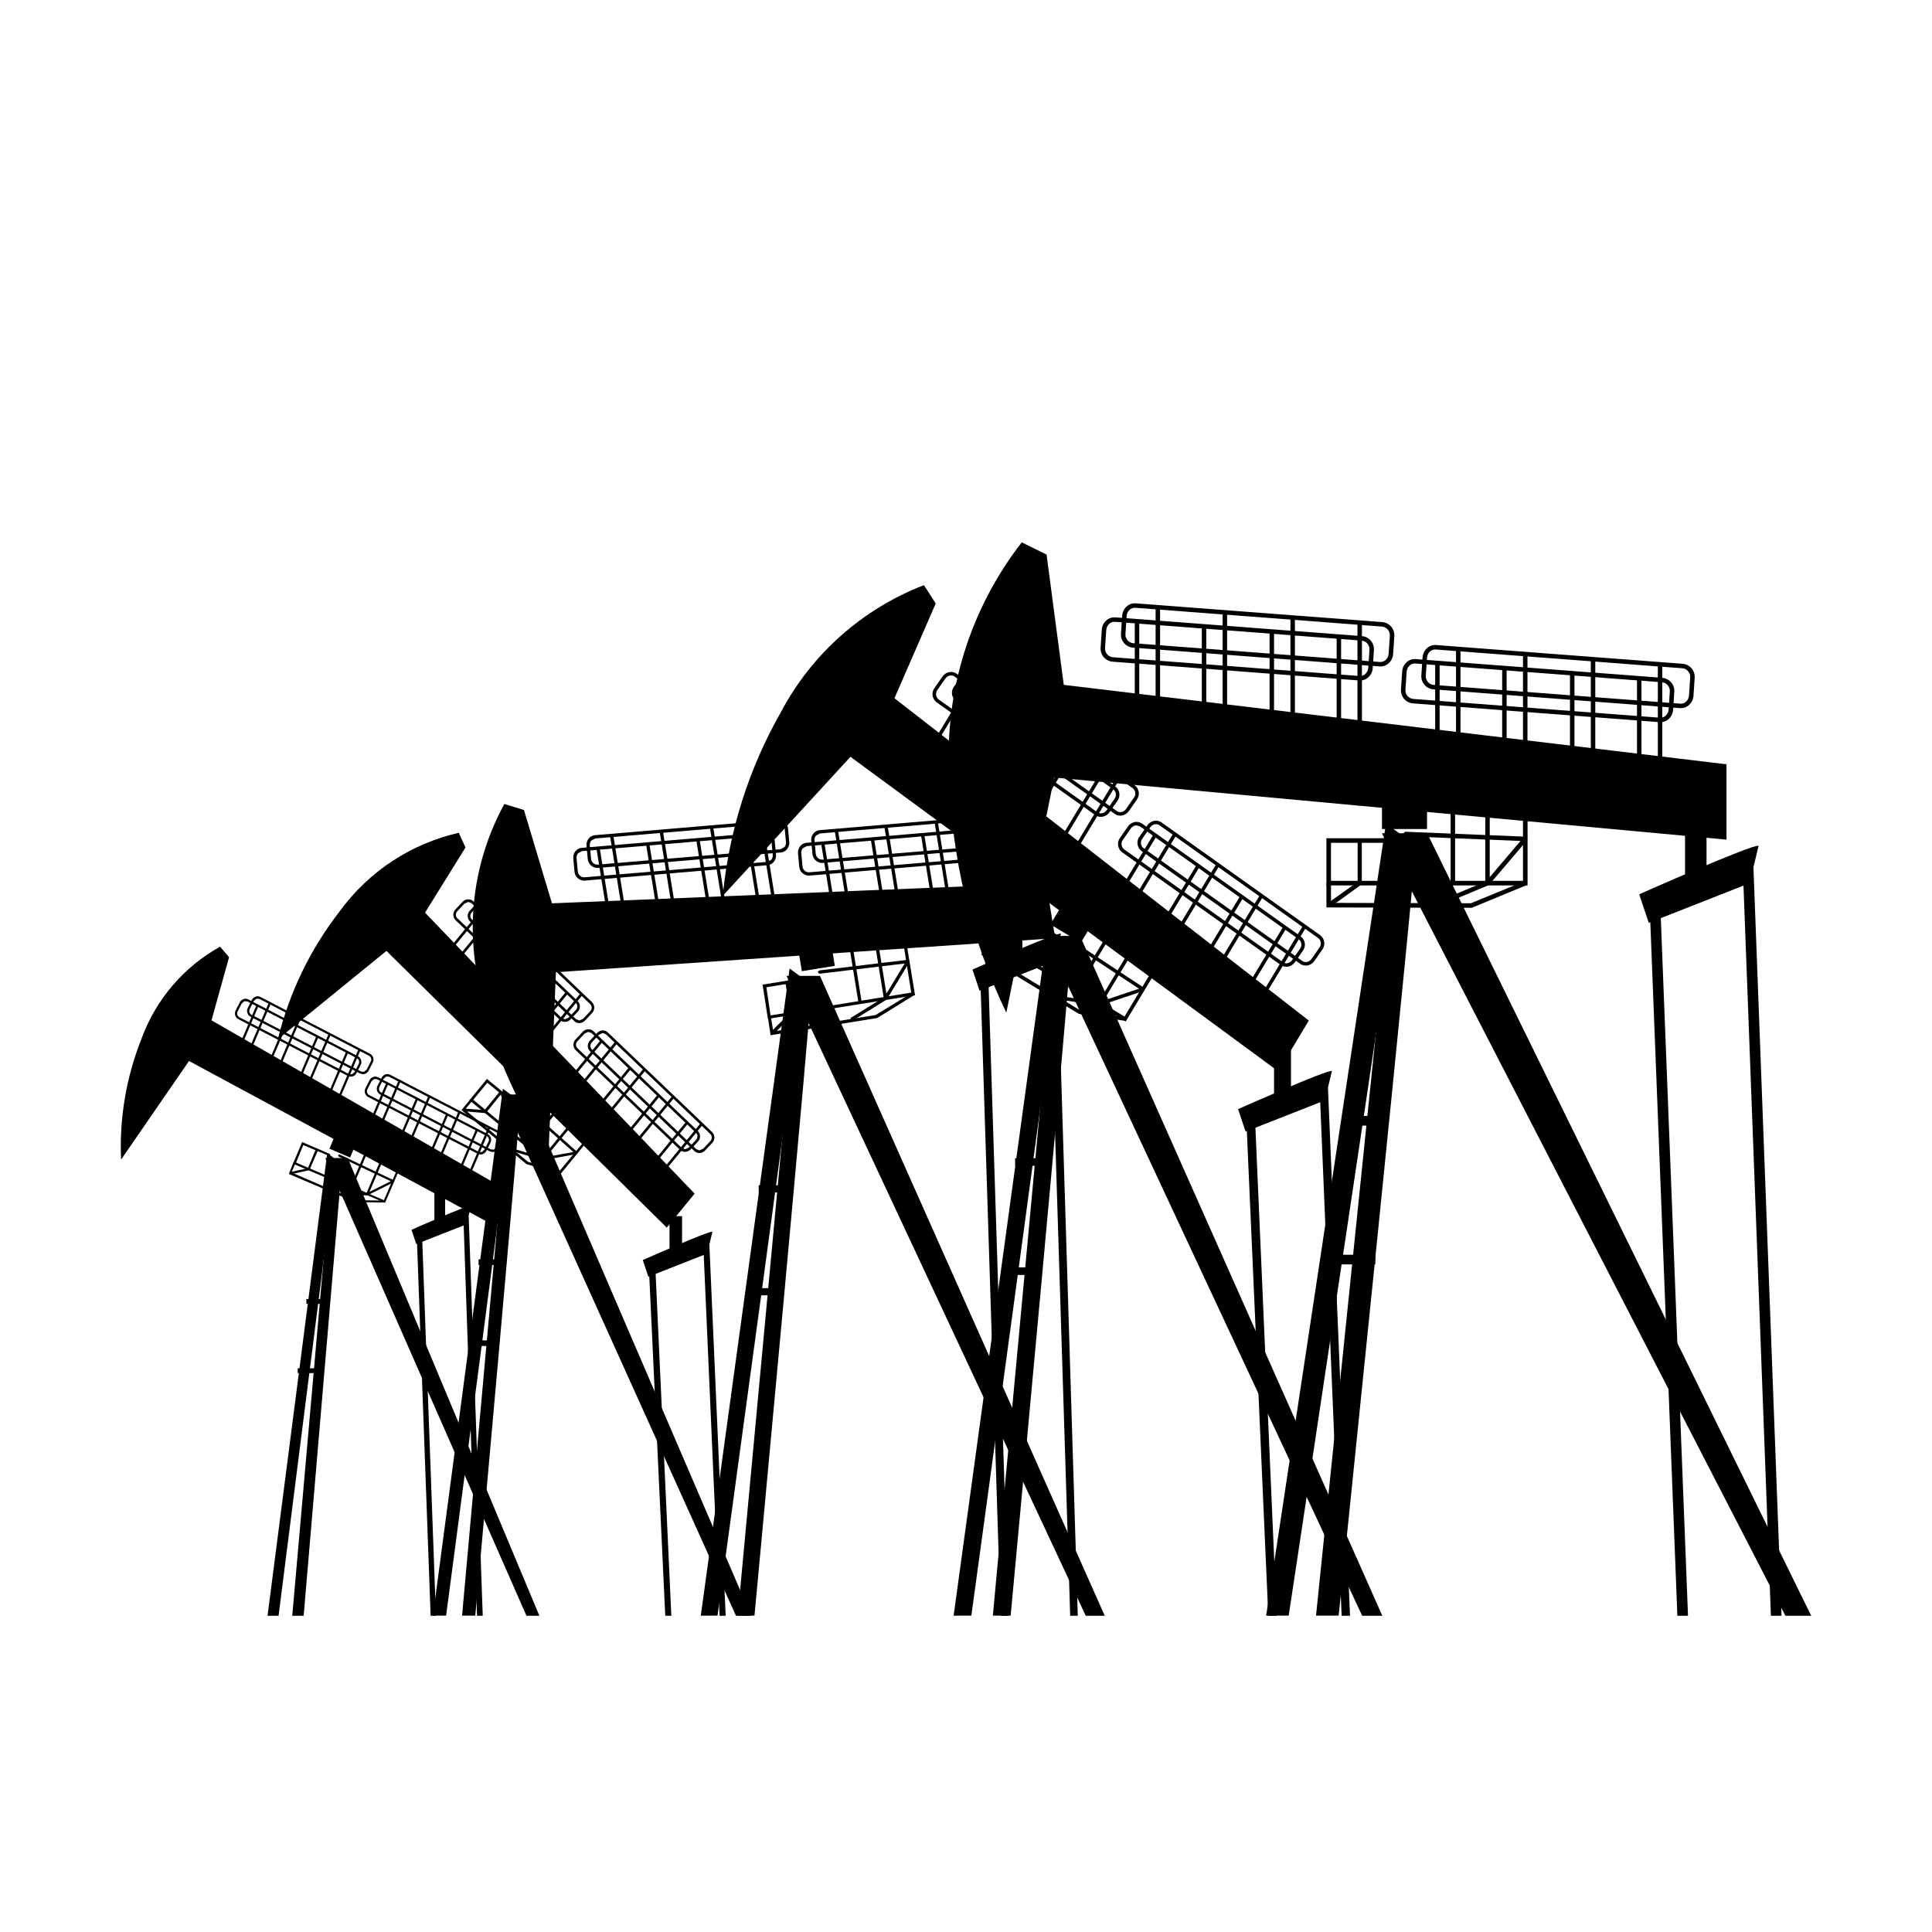 <?xml version="1.0" encoding="UTF-8"?>
<!-- Uploaded to: ICON Repo, www.iconrepo.com, Generator: ICON Repo Mixer Tools -->
<svg fill="#000000" width="800px" height="800px" version="1.1" viewBox="144 144 512 512" xmlns="http://www.w3.org/2000/svg">
 <g>
  <path d="m425.91 325.5-4.559-34.531-6.578-3.238v0.004c-13.625 17.508-20.457 39.355-19.234 61.508 0.531 21.879 5.691 43.395 15.145 63.133l12.695-62.32 178.16 16.457v-19.969z"/>
  <path d="m589.45 331.67-0.242-0.008-65.434-4.984c-1.887-0.199-3.266-1.875-3.098-3.766l0.316-4.703c0.062-0.953 0.5-1.844 1.215-2.477 0.648-0.57 1.5-0.855 2.363-0.793l65.434 4.984h0.004c1.887 0.199 3.266 1.875 3.094 3.766l-0.312 4.703c-0.062 0.953-0.5 1.844-1.219 2.473-0.586 0.516-1.34 0.805-2.121 0.805zm-65.586-6.172 65.434 4.984h0.004c0.547 0.039 1.086-0.145 1.496-0.512 0.477-0.426 0.766-1.02 0.805-1.66l0.312-4.703v0.004c0.129-1.246-0.762-2.359-2.004-2.508l-65.434-4.984c-0.547-0.035-1.086 0.145-1.5 0.508-0.477 0.426-0.766 1.023-0.805 1.66l-0.316 4.703c-0.125 1.242 0.766 2.359 2.008 2.508z"/>
  <path d="m584.05 335.39-0.242-0.008-65.434-4.984h-0.004c-1.887-0.199-3.266-1.875-3.094-3.766l0.316-4.703h-0.004c0.062-0.953 0.5-1.844 1.219-2.473 0.648-0.574 1.5-0.859 2.363-0.797l65.434 4.984c1.887 0.199 3.266 1.875 3.098 3.766l-0.312 4.703h-0.004c-0.059 0.953-0.496 1.844-1.215 2.477-0.586 0.516-1.34 0.801-2.121 0.801zm-65.121-15.555c-0.496 0-0.977 0.184-1.348 0.512-0.477 0.426-0.766 1.023-0.805 1.66l-0.316 4.703c-0.129 1.242 0.766 2.359 2.004 2.508l65.434 4.984v-0.004c0.547 0.039 1.086-0.145 1.5-0.508 0.477-0.426 0.766-1.023 0.805-1.66l0.312-4.703c0.129-1.242-0.762-2.356-2.004-2.508l-65.434-4.984z"/>
  <path d="m583.34 320.05h1.184v26.461h-1.184z"/>
  <path d="m577.82 323.77h1.184v22.75h-1.184z"/>
  <path d="m565.58 318.83h1.184v27.684h-1.184z"/>
  <path d="m560.06 322.5h1.184v24.016h-1.184z"/>
  <path d="m547.61 317.61h1.184v28.906h-1.184z"/>
  <path d="m542.09 321.27h1.184v25.238h-1.184z"/>
  <path d="m529.86 316.38h1.184v30.129h-1.184z"/>
  <path d="m524.33 320.05h1.184v26.461h-1.184z"/>
  <path d="m509.85 320.62-0.242-0.008-65.434-4.984c-1.887-0.199-3.266-1.875-3.098-3.766l0.312-4.703h0.004c0.059-0.953 0.496-1.844 1.215-2.473 0.648-0.574 1.5-0.859 2.363-0.797l65.434 4.984c1.887 0.199 3.266 1.875 3.098 3.766l-0.312 4.703h-0.004c-0.059 0.953-0.496 1.844-1.215 2.473-0.586 0.52-1.34 0.805-2.121 0.805zm-65.586-6.168 65.434 4.984v-0.004c0.547 0.039 1.086-0.145 1.496-0.508 0.48-0.426 0.77-1.023 0.809-1.66l0.312-4.703c0.129-1.242-0.762-2.356-2.004-2.508l-65.434-4.984v0.004c-0.547-0.039-1.086 0.145-1.5 0.508-0.477 0.426-0.766 1.023-0.805 1.66l-0.312 4.703c-0.129 1.242 0.762 2.356 2.004 2.508z"/>
  <path d="m504.45 324.34-0.242-0.008-65.434-4.984h-0.004c-1.887-0.199-3.266-1.875-3.094-3.766l0.312-4.703c0.062-0.953 0.5-1.844 1.215-2.477 0.648-0.574 1.504-0.859 2.363-0.797l65.438 4.984c1.891 0.199 3.266 1.879 3.094 3.773l-0.316 4.703 0.004-0.004c-0.062 0.953-0.5 1.844-1.219 2.477-0.586 0.516-1.336 0.801-2.117 0.801zm-65.59-6.172 65.434 4.984h0.004c0.547 0.039 1.086-0.145 1.496-0.512 0.48-0.426 0.77-1.02 0.809-1.66l0.316-4.703v0.004c0.125-1.242-0.766-2.359-2.008-2.508l-65.438-4.984h0.004c-0.547-0.039-1.086 0.141-1.496 0.504-0.48 0.426-0.77 1.023-0.809 1.66l-0.316 4.703c-0.129 1.242 0.766 2.359 2.004 2.508z"/>
  <path d="m503.74 309h1.184v26.461h-1.184z"/>
  <path d="m498.22 312.72h1.184v22.75h-1.184z"/>
  <path d="m485.98 307.78h1.184v27.684h-1.184z"/>
  <path d="m480.45 311.45h1.184v24.016h-1.184z"/>
  <path d="m468.01 306.56h1.184v28.906h-1.184z"/>
  <path d="m462.49 310.23h1.184v25.238h-1.184z"/>
  <path d="m450.25 305.34h1.184v30.129h-1.184z"/>
  <path d="m444.73 309h1.184v26.461h-1.184z"/>
  <path d="m528.43 358.27h1.184v19.805h-1.184z"/>
  <path d="m538.2 378.66-0.203-0.035-0.387-0.555v-11.586l-21.273-0.875-0.566-0.625 0.617-0.566 21.227 0.871-0.004-7.023 0.594-0.594 0.594 0.594v7.07l9.434 0.387 0.52 0.355-0.09 0.621-10.004 11.75zm0.594-12.137v9.934l8.172-9.602z"/>
  <path d="m548.82 378.64h-53.305v-12.496h16.324v1.211h-15.113v10.078h50.883v-17.23h1.211z"/>
  <path d="m496.53 384.38-0.703-1.008 7.961-5.641v-10.984h1.105v11.59z"/>
  <path d="m534.01 384.58h-0.102l-38.391-0.102v-6.449h1.211v5.242l37.078 0.098 14.211-5.844 0.402 1.109z"/>
  <path d="m524.7 383.04 13.277-5.527 0.457 1.094-13.277 5.527z"/>
  <path d="m522.18 363.7h-11.941v-7.836h11.941z"/>
  <path d="m522.22 364.83 101.77 207.37h-6.852l-106.91-207.37z"/>
  <path d="m519.16 367.92c0.605 0.715-20.402 204.23-20.402 204.23l-6 0.004 21.309-207.29z"/>
  <path d="m516.11 365.78c0.535 0.773-30.59 206.38-30.59 206.38h-5.977l31.758-209.93z"/>
  <path d="m510.77 442.3h-10.523v-2.559h10.523z"/>
  <path d="m508.47 479.08h-12.82v-2.559h12.82z"/>
  <path d="m596.25 378.07h-5.699v-17.004h5.699z"/>
  <path d="m610.05 368.16c-1.199-0.699-31.641 12.84-31.641 12.84l2.535 7.57 26.703-10.508z"/>
  <path d="m613.31 572.2h2.82l-7.457-198.5h-2.82z"/>
  <path d="m588.52 572.2h2.82l-7.453-191.14h-2.824z"/>
  <path d="m381.04 329.04 10.938-25.117-3.125-4.852v0.004c-16.281 6.269-29.746 18.223-37.906 33.645-8.52 14.957-13.766 31.547-15.402 48.684l33.832-36.844 113.38 83.355 8.098-13.453z"/>
  <path d="m490.04 399.89c-0.523 0.004-1.031-0.16-1.457-0.461l-42.07-29.898h-0.004c-1.188-0.902-1.434-2.586-0.559-3.793l2.117-3.039c0.43-0.617 1.082-1.039 1.824-1.176 0.668-0.121 1.359 0.031 1.914 0.426l42.07 29.898c1.191 0.898 1.441 2.59 0.559 3.793l-2.117 3.039v0.004c-0.426 0.617-1.082 1.039-1.82 1.172zm-42.988-31.121 42.07 29.898v0.004c0.355 0.246 0.793 0.344 1.215 0.262 0.496-0.09 0.934-0.375 1.219-0.789l2.117-3.039c0.59-0.785 0.441-1.898-0.332-2.504l-42.07-29.898h-0.004c-0.352-0.25-0.789-0.344-1.215-0.266-0.496 0.094-0.934 0.375-1.219 0.789l-2.117 3.039v0.004c-0.59 0.785-0.441 1.898 0.336 2.5z"/>
  <path d="m484.89 400.21c-0.52 0-1.031-0.16-1.457-0.465l-42.07-29.898c-1.191-0.898-1.441-2.59-0.559-3.793l2.117-3.039h-0.004c0.43-0.617 1.086-1.043 1.824-1.176 0.668-0.121 1.359 0.031 1.914 0.422l42.07 29.898h0.004c1.188 0.902 1.438 2.59 0.555 3.797l-2.117 3.039h0.004c-0.43 0.617-1.086 1.043-1.824 1.176zm-39.691-37.484-0.297 0.027h0.004c-0.496 0.09-0.934 0.375-1.219 0.789l-2.117 3.039c-0.59 0.785-0.441 1.898 0.336 2.504l42.066 29.906c0.355 0.246 0.793 0.34 1.215 0.266 0.496-0.094 0.934-0.379 1.219-0.793l2.117-3.039c0.59-0.785 0.441-1.898-0.332-2.504l-42.07-29.902z"/>
  <path d="m478.6 407.05 10.746-17.824 0.797 0.48-10.746 17.824z"/>
  <path d="m474.88 404.82 9.238-15.324 0.797 0.48-9.238 15.324z"/>
  <path d="m466.63 399.85 11.242-18.648 0.797 0.48-11.242 18.648z"/>
  <path d="m462.91 397.61 9.75-16.176 0.797 0.48-9.75 16.176z"/>
  <path d="m454.52 392.56 11.738-19.473 0.797 0.48-11.738 19.473z"/>
  <path d="m450.8 390.32 10.25-17 0.797 0.48-10.25 17z"/>
  <path d="m442.56 385.36 12.234-20.293 0.797 0.48-12.234 20.293z"/>
  <path d="m438.84 383.12 10.746-17.824 0.797 0.48-10.746 17.824z"/>
  <path d="m440.88 360.16c-0.523 0-1.031-0.164-1.457-0.465l-42.07-29.898v-0.004c-1.191-0.898-1.441-2.59-0.559-3.793l2.117-3.039v-0.004c0.426-0.617 1.082-1.039 1.82-1.172 0.672-0.121 1.359 0.031 1.918 0.422l42.07 29.898c1.191 0.902 1.438 2.59 0.559 3.797l-2.117 3.039c-0.426 0.617-1.082 1.039-1.82 1.176zm-42.988-31.121 42.07 29.898c0.352 0.25 0.793 0.344 1.215 0.266 0.496-0.09 0.934-0.375 1.219-0.789l2.117-3.039c0.59-0.785 0.441-1.898-0.336-2.504l-42.066-29.898c-0.352-0.25-0.789-0.344-1.215-0.266-0.492 0.09-0.934 0.375-1.219 0.789l-2.117 3.039c-0.586 0.785-0.438 1.898 0.336 2.504z"/>
  <path d="m435.74 360.48c-0.523 0-1.035-0.16-1.461-0.465l-42.07-29.898c-1.191-0.902-1.438-2.59-0.559-3.793l2.117-3.039v-0.004c0.43-0.617 1.086-1.039 1.824-1.172 0.668-0.125 1.359 0.027 1.914 0.422l42.07 29.898c1.191 0.898 1.441 2.59 0.559 3.793l-2.117 3.039v0.004c-0.426 0.617-1.082 1.039-1.824 1.172zm-42.996-31.121 42.07 29.898h0.004c0.352 0.246 0.789 0.344 1.215 0.266 0.496-0.094 0.934-0.375 1.219-0.789l2.117-3.039v-0.004c0.59-0.785 0.441-1.898-0.336-2.5l-42.07-29.898v-0.004c-0.352-0.246-0.793-0.344-1.215-0.262-0.496 0.09-0.934 0.375-1.219 0.789l-2.117 3.039c-0.59 0.785-0.441 1.898 0.332 2.504z"/>
  <path d="m429.45 367.32 10.746-17.824 0.797 0.48-10.746 17.824z"/>
  <path d="m425.73 365.09 9.238-15.324 0.797 0.48-9.238 15.324z"/>
  <path d="m417.47 360.12 11.242-18.648 0.797 0.48-11.242 18.648z"/>
  <path d="m413.75 357.88 9.75-16.176 0.797 0.48-9.75 16.176z"/>
  <path d="m405.37 352.83 11.738-19.473 0.797 0.48-11.738 19.473z"/>
  <path d="m401.65 350.59 10.25-17 0.797 0.48-10.25 17z"/>
  <path d="m393.4 345.62 12.234-20.293 0.797 0.48-12.234 20.293z"/>
  <path d="m389.68 343.39 10.746-17.824 0.797 0.48-10.746 17.824z"/>
  <path d="m428.8 406.04 8.043-13.34 0.797 0.48-8.043 13.34z"/>
  <path d="m435.39 410.48-0.363-0.176-0.035-0.527 4.707-7.812-13.984-9.219-0.133-0.645 0.645-0.133 13.949 9.195 2.848-4.734 0.641-0.156 0.156 0.641-2.867 4.766 6.203 4.086 0.203 0.449-0.312 0.383-11.508 3.859zm5.082-8.004-4.031 6.695 9.398-3.152z"/>
  <path d="m442.32 414.71-35.871-21.562 5.035-8.465 10.984 6.648-0.504 0.809-10.176-6.148-4.133 6.852 34.359 20.555 6.953-11.586 0.805 0.504z"/>
  <path d="m404.73 397.28-0.102-0.906 7.66-0.504 4.434-7.457 0.805 0.504-4.734 7.758z"/>
  <path d="m442.02 414.51-12.09-1.812-25.898-15.719 2.621-4.234 0.805 0.406-2.113 3.523 24.988 15.117 11.891 1.812z"/>
  <path d="m424.14 408.81 0.137-0.922 11.188 1.664-0.137 0.922z"/>
  <path d="m430.42 393.83-8.047-4.844 3.176-5.277 8.047 4.844z"/>
  <path d="m430.23 392.04 80.105 180.16h-5.34l-84.137-180.16z"/>
  <path d="m427.88 394.46c0.473 0.562-16.047 177.7-16.047 177.7h-4.719l16.754-180.1z"/>
  <path d="m425.48 392.77c0.422 0.605-24.059 179.39-24.059 179.39l-4.699 0.004 24.977-182.18z"/>
  <path d="m421.29 452.95h-8.277v-2.012h8.277z"/>
  <path d="m419.48 481.88h-10.082v-2.012h10.082z"/>
  <path d="m486.12 435.62h-4.484v-13.375h4.484z"/>
  <path d="m496.98 427.83c-0.945-0.551-24.879 10.098-24.879 10.098l1.992 5.953 21-8.262z"/>
  <path d="m499.55 572.2h2.219l-5.844-139.96h-2.219z"/>
  <path d="m480.11 572.2h2.215l-5.844-134.31h-2.316z"/>
  <path d="m290.27 383.39-7.414-24.73-5.199-1.59c-7.898 14.422-10.312 31.219-6.801 47.285 2.977 15.945 9.297 31.078 18.551 44.402l1.914-47.102 132.31-9.027-2.359-14.609z"/>
  <path d="m361.82 372.69c-1.328-0.035-2.414-1.074-2.512-2.398l-0.324-3.481c-0.066-0.707 0.148-1.41 0.598-1.957 0.406-0.492 0.996-0.805 1.637-0.859l48.465-4.094c1.406-0.078 2.613 0.988 2.711 2.391l0.324 3.477 0.004 0.004c0.066 0.703-0.148 1.406-0.598 1.953-0.41 0.496-1 0.805-1.637 0.863l-48.465 4.094zm48.062-11.918-0.129 0.008-48.465 4.094-1.035 0.551v-0.004c-0.301 0.367-0.441 0.84-0.398 1.312l0.324 3.477h0.004c0.051 0.926 0.836 1.637 1.762 1.598l48.465-4.094 1.035-0.551v0.004c0.301-0.367 0.445-0.84 0.398-1.312l-0.32-3.481c-0.059-0.875-0.762-1.566-1.641-1.602z"/>
  <path d="m358.31 376.05c-1.328-0.039-2.414-1.074-2.512-2.398l-0.324-3.481c-0.066-0.703 0.148-1.406 0.598-1.953 0.406-0.496 0.996-0.805 1.637-0.863l48.465-4.094v0.004c1.402-0.074 2.609 0.988 2.711 2.391l0.324 3.477h0.004c0.066 0.703-0.148 1.406-0.598 1.953-0.41 0.496-1 0.805-1.637 0.863l-48.465 4.094zm48.062-11.918-0.129 0.008-48.465 4.094-1.035 0.551v-0.004c-0.297 0.367-0.441 0.84-0.395 1.309l0.324 3.477v0.004c0.051 0.926 0.84 1.637 1.766 1.598l48.465-4.094 1.035-0.551c0.301-0.367 0.445-0.836 0.398-1.309l-0.324-3.477c-0.055-0.875-0.762-1.566-1.637-1.602z"/>
  <path d="m404.83 360.79 0.867-0.141 3.129 19.363-0.867 0.141z"/>
  <path d="m401.23 364.16 0.867-0.141 2.691 16.648-0.867 0.141z"/>
  <path d="m391.68 362 0.867-0.141 3.273 20.258-0.867 0.141z"/>
  <path d="m388.08 365.33 0.867-0.141 2.84 17.574-0.867 0.141z"/>
  <path d="m378.39 363.22 0.867-0.141 3.418 21.152-0.867 0.141z"/>
  <path d="m374.79 366.56 0.867-0.141 2.984 18.469-0.867 0.141z"/>
  <path d="m365.25 364.43 0.867-0.141 3.562 22.047-0.867 0.141z"/>
  <path d="m361.65 367.77 0.867-0.141 3.129 19.363-0.867 0.141z"/>
  <path d="m302.27 374.02c-1.332-0.035-2.418-1.074-2.516-2.398l-0.324-3.477c-0.066-0.707 0.148-1.41 0.598-1.957 0.406-0.496 0.996-0.805 1.633-0.859l48.465-4.094h0.004c1.402-0.078 2.613 0.984 2.711 2.391l0.324 3.477c0.066 0.703-0.148 1.406-0.598 1.953-0.406 0.496-0.996 0.805-1.637 0.863l-48.465 4.094zm48.062-11.918-0.125 0.012-48.465 4.094-1.043 0.539c-0.301 0.367-0.441 0.84-0.395 1.312l0.324 3.477c0.055 0.922 0.84 1.633 1.766 1.598l48.465-4.094 1.035-0.551v0.004c0.301-0.367 0.441-0.84 0.395-1.312l-0.324-3.477c-0.059-0.871-0.762-1.562-1.633-1.598z"/>
  <path d="m298.76 377.38c-1.328-0.039-2.414-1.074-2.512-2.402l-0.324-3.477h-0.004c-0.066-0.703 0.145-1.406 0.594-1.953 0.406-0.496 0.996-0.805 1.637-0.863l48.465-4.094v0.004c1.406-0.078 2.613 0.984 2.711 2.391l0.324 3.477h0.004c0.066 0.707-0.148 1.41-0.598 1.957-0.41 0.496-0.996 0.805-1.637 0.859l-48.465 4.094zm48.062-11.918-0.129 0.008-48.465 4.094-1.035 0.551v-0.004c-0.301 0.367-0.445 0.836-0.398 1.309l0.324 3.477v0.004c0.059 0.922 0.844 1.629 1.766 1.594l48.465-4.094 1.035-0.551v0.004c0.301-0.367 0.445-0.836 0.398-1.309l-0.324-3.477c-0.055-0.875-0.758-1.566-1.637-1.605z"/>
  <path d="m345.28 362.12 0.867-0.141 3.129 19.363-0.867 0.141z"/>
  <path d="m341.68 365.49 0.867-0.141 2.691 16.645-0.867 0.141z"/>
  <path d="m332.13 363.32 0.867-0.141 3.273 20.258-0.867 0.141z"/>
  <path d="m328.53 366.66 0.867-0.141 2.84 17.574-0.867 0.141z"/>
  <path d="m318.84 364.55 0.867-0.141 3.418 21.152-0.867 0.141z"/>
  <path d="m315.24 367.89 0.867-0.141 2.984 18.469-0.867 0.141z"/>
  <path d="m305.7 365.76 0.867-0.141 3.562 22.047-0.867 0.141z"/>
  <path d="m302.1 369.1 0.867-0.141 3.129 19.363-0.867 0.141z"/>
  <path d="m369.16 395.25 0.867-0.141 2.34 14.492-0.867 0.141z"/>
  <path d="m378.66 409.02-0.082-0.008-0.348-0.359-1.371-8.484-15.672 1.879-0.484-0.383 0.383-0.488 15.629-1.879-0.832-5.141 0.363-0.504 0.504 0.363 0.836 5.176 6.953-0.832 0.422 0.203 0.008 0.465-5.93 9.781zm-0.93-8.957 1.176 7.269 4.844-7.992z"/>
  <path d="m347.5 414-1.41-9.066 11.891-1.918 0.102 0.809-10.984 1.812 1.109 7.457 37.281-6.047-2.016-12.594 0.809-0.203 2.215 13.504z"/>
  <path d="m348.91 418.14-0.605-0.707 5.137-5.039-1.309-8.059 0.805-0.102 1.41 8.465z"/>
  <path d="m348.21 418.34-0.707-4.734 0.809-0.102 0.605 3.828 27.102-4.332 9.777-5.945 0.402 0.707-9.773 6.047h-0.102z"/>
  <path d="m369.36 413.81 9.066-5.606 0.461 0.746-9.066 5.606z"/>
  <path d="m365.23 399.96-8.738 1.41-0.926-5.734 8.738-1.41z"/>
  <path d="m361.3 402.62 75.473 169.58h-5.039l-79.301-169.58z"/>
  <path d="m359.07 404.88c0.445 0.531-15.125 167.28-15.125 167.28h-4.441l15.789-169.54z"/>
  <path d="m356.82 403.29c0.395 0.574-22.672 168.87-22.672 168.87l-4.43 0.004 23.539-171.5z"/>
  <path d="m352.86 460.01h-7.801v-1.895h7.801z"/>
  <path d="m351.16 487.27h-9.5v-1.895h9.5z"/>
  <path d="m414.93 398.77h-4.227v-12.602h4.227z"/>
  <path d="m425.16 391.43c-0.891-0.516-23.449 9.516-23.449 9.516l1.879 5.609 19.789-7.789z"/>
  <path d="m427.61 572.2h2.016l-5.441-176.63h-2.113z"/>
  <path d="m409.17 572.2h2.117l-5.441-171.29h-2.117z"/>
  <path d="m256.64 385.86 10.719-17.266-1.773-3.894c-12.625 2.859-23.789 10.191-31.434 20.637-7.856 10.066-13.488 21.684-16.523 34.086l28.781-23.422 74.289 73.332 7.387-9.008z"/>
  <path d="m329.34 449.56c-0.488 0.004-0.957-0.18-1.312-0.516l-27.672-26.453c-0.777-0.789-0.777-2.059 0-2.848l1.883-2.004h-0.004c0.383-0.406 0.91-0.648 1.469-0.668 0.5-0.008 0.988 0.176 1.359 0.516l27.68 26.453-0.004 0.004c0.777 0.789 0.777 2.055 0 2.844l-1.883 2.004h0.004c-0.383 0.41-0.91 0.648-1.465 0.668zm-25.586-31.797h-0.039l-0.98 0.449-1.883 2.004h0.004c-0.52 0.516-0.527 1.348-0.023 1.875l27.68 26.453 0.863 0.32 0.98-0.449 1.883-2.004h-0.004c0.52-0.516 0.527-1.348 0.023-1.875l-27.68-26.449z"/>
  <path d="m325.53 449.25c-0.484 0.004-0.949-0.184-1.301-0.516l-27.68-26.453v-0.004c-0.777-0.789-0.777-2.055 0-2.844l1.883-2.004c0.379-0.406 0.906-0.648 1.465-0.668 0.504-0.012 0.988 0.172 1.359 0.516l27.68 26.453h-0.004c0.777 0.793 0.777 2.059 0 2.848l-1.883 2.004c-0.379 0.406-0.906 0.648-1.465 0.668zm-28.508-27.473 27.68 26.453 0.863 0.324 0.98-0.445 1.883-2.004c0.516-0.516 0.527-1.348 0.023-1.875l-27.68-26.453-0.863-0.324-0.98 0.449-1.883 2.004c-0.516 0.512-0.527 1.348-0.023 1.871z"/>
  <path d="m319.9 453.58 9.781-11.945 0.535 0.438-9.781 11.945z"/>
  <path d="m317.41 451.54 8.41-10.27 0.535 0.438-8.41 10.27z"/>
  <path d="m311.88 447.01 10.234-12.496 0.535 0.438-10.234 12.496z"/>
  <path d="m309.39 444.96 8.879-10.84 0.535 0.438-8.879 10.84z"/>
  <path d="m303.78 440.36 10.688-13.047 0.535 0.438-10.688 13.047z"/>
  <path d="m301.29 438.32 9.328-11.391 0.535 0.438-9.328 11.391z"/>
  <path d="m295.77 433.8 11.141-13.598 0.535 0.438-11.141 13.598z"/>
  <path d="m293.27 431.75 9.781-11.945 0.535 0.438-9.781 11.945z"/>
  <path d="m297.51 415.13c-0.488 0.004-0.957-0.18-1.309-0.516l-27.68-26.453v-0.004c-0.777-0.789-0.777-2.055 0-2.844l1.883-2.004c0.379-0.406 0.906-0.648 1.465-0.668 0.5-0.012 0.988 0.176 1.359 0.516l27.68 26.453h-0.004c0.777 0.793 0.777 2.059 0 2.848l-1.871 2.004c-0.383 0.406-0.906 0.648-1.465 0.668zm-28.504-27.473 27.68 26.453 0.863 0.324 0.98-0.445 1.879-2.004c0.516-0.512 0.527-1.348 0.023-1.871l-27.68-26.453-0.863-0.328-0.98 0.449-1.883 2.008c-0.512 0.512-0.523 1.344-0.02 1.867z"/>
  <path d="m293.7 414.81c-0.488 0.008-0.957-0.18-1.309-0.516l-27.68-26.453c-0.777-0.789-0.777-2.055 0-2.844l1.883-2.004v-0.004c0.379-0.406 0.906-0.645 1.465-0.664 0.504-0.023 0.996 0.164 1.359 0.516l27.68 26.453h-0.004c0.777 0.789 0.777 2.059 0 2.848l-1.883 2.004h0.004c-0.383 0.406-0.91 0.645-1.465 0.664zm-28.508-27.473 27.68 26.453 0.863 0.324 0.98-0.449 1.883-2.004v0.004c0.512-0.512 0.52-1.344 0.02-1.867l-27.68-26.453-0.863-0.324-0.98 0.445-1.883 2.004v0.004c-0.516 0.512-0.527 1.348-0.023 1.871z"/>
  <path d="m288.07 419.15 9.781-11.941 0.535 0.438-9.781 11.941z"/>
  <path d="m285.58 417.11 8.41-10.27 0.535 0.438-8.41 10.27z"/>
  <path d="m280.05 412.58 10.234-12.496 0.535 0.438-10.234 12.496z"/>
  <path d="m277.56 410.54 8.879-10.84 0.535 0.438-8.879 10.84z"/>
  <path d="m271.95 405.93 10.688-13.047 0.535 0.438-10.688 13.047z"/>
  <path d="m269.46 403.89 9.332-11.391 0.535 0.438-9.332 11.391z"/>
  <path d="m263.94 399.36 11.141-13.598 0.535 0.438-11.141 13.598z"/>
  <path d="m261.45 397.32 9.781-11.945 0.535 0.438-9.781 11.945z"/>
  <path d="m283.45 447.5 7.32-8.938 0.535 0.438-7.32 8.938z"/>
  <path d="m287.85 451.46-0.301-0.172 0.031-0.395 4.289-5.231-9.273-8.262-0.027-0.488 0.488-0.027 9.254 8.246 2.598-3.168 0.488-0.051 0.047 0.484-2.621 3.191 4.113 3.664 0.102 0.352-0.27 0.246-8.859 1.602zm4.535-5.336-3.676 4.481 7.238-1.309z"/>
  <path d="m292.39 455.32-23.984-19.75 4.637-5.641 7.356 6.043-0.402 0.605-6.852-5.641-3.731 4.531 22.875 18.844 6.449-7.758 0.504 0.402z"/>
  <path d="m272.73 438.99-6.043-0.504 0.102-0.703 5.641 0.402 4.031-4.938 0.605 0.402z"/>
  <path d="m292.29 455.12-8.766-2.621-17.23-14.309 2.316-2.82 0.504 0.402-1.914 2.316 16.727 13.805 8.562 2.621z"/>
  <path d="m279.72 449.03 0.199-0.66 8.031 2.418-0.199 0.66z"/>
  <path d="m285.94 438.71-5.387-4.418 2.898-3.535 5.387 4.418z"/>
  <path d="m283.62 434.05 59.449 138.14h-4.027l-62.375-138.14z"/>
  <path d="m281.86 435.85c0.352 0.418-11.902 136.31-11.902 136.31h-3.504l12.434-138.09z"/>
  <path d="m280.07 434.6c0.312 0.453-17.848 137.56-17.848 137.56h-3.484l18.527-139.63z"/>
  <path d="m276.96 479.24h-6.141v-1.492h6.141z"/>
  <path d="m275.62 500.7h-7.481v-1.492h7.481z"/>
  <path d="m324.75 476.22h-3.324v-9.922h3.324z"/>
  <path d="m332.8 470.44c-0.699-0.402-18.457 7.492-18.457 7.492l1.48 4.418 15.578-6.129z"/>
  <path d="m334.7 572.2h1.613l-4.332-98.543h-1.613z"/>
  <path d="m320.3 572.2h1.609l-4.332-94.312h-1.711z"/>
  <path d="m200.05 414.4 4.656-16.742-2.387-2.773h-0.004c-9.676 5.375-17.082 14.074-20.848 24.484-4.031 10.145-5.863 21.031-5.379 31.941l18.004-26.133 78.578 42.363 3.902-9.168z"/>
  <path d="m274.54 449.31-0.73-0.18-29.066-15.074c-0.828-0.461-1.133-1.5-0.688-2.332l1.07-2.102c0.215-0.426 0.586-0.746 1.039-0.898 0.41-0.133 0.859-0.098 1.242 0.102l29.066 15.07c0.828 0.461 1.133 1.5 0.688 2.336l-1.062 2.098c-0.219 0.426-0.594 0.75-1.047 0.898zm-29.523-15.773 29.066 15.07 0.785 0.059 0.695-0.605 1.062-2.098h0.004c0.305-0.543 0.113-1.23-0.43-1.543l-29.07-15.07-0.785-0.059-0.695 0.605-1.066 2.098c-0.301 0.543-0.109 1.23 0.434 1.543z"/>
  <path d="m271.34 449.96-0.73-0.176-29.066-15.074c-0.828-0.461-1.133-1.5-0.688-2.332l1.062-2.098c0.215-0.426 0.59-0.75 1.043-0.898 0.41-0.137 0.855-0.102 1.238 0.102l29.066 15.07h0.004c0.828 0.461 1.133 1.5 0.684 2.336l-1.062 2.098v-0.004c-0.215 0.426-0.59 0.75-1.043 0.898zm-29.523-15.773 29.066 15.07 0.789 0.059 0.695-0.605 1.062-2.098v0.004c0.301-0.547 0.109-1.234-0.43-1.543l-29.07-15.07-0.789-0.059-0.699 0.605-1.059 2.094c-0.301 0.547-0.109 1.234 0.43 1.543z"/>
  <path d="m268.22 454.8 5.176-12.145 0.543 0.23-5.176 12.145z"/>
  <path d="m265.68 453.72 4.445-10.445 0.543 0.23-4.445 10.445z"/>
  <path d="m260.06 451.33 5.41-12.707 0.543 0.23-5.41 12.707z"/>
  <path d="m257.53 450.25 4.695-11.023 0.543 0.23-4.695 11.023z"/>
  <path d="m251.82 447.82 5.648-13.27 0.543 0.23-5.648 13.27z"/>
  <path d="m249.28 446.74 4.926-11.59 0.543 0.23-4.926 11.59z"/>
  <path d="m243.66 444.35 5.887-13.832 0.543 0.23-5.887 13.832z"/>
  <path d="m241.12 443.27 5.176-12.145 0.543 0.23-5.176 12.145z"/>
  <path d="m240.16 428.68-0.73-0.176-29.066-15.074c-0.828-0.461-1.133-1.5-0.688-2.332l1.062-2.098h0.004c0.211-0.426 0.586-0.75 1.035-0.898 0.414-0.133 0.859-0.098 1.242 0.102l29.07 15.066c0.828 0.461 1.133 1.5 0.688 2.336l-1.066 2.098c-0.211 0.426-0.586 0.75-1.039 0.898zm-29.523-15.773 29.066 15.07 0.785 0.059 0.695-0.605 1.066-2.094c0.301-0.547 0.109-1.23-0.434-1.543l-29.066-15.07-0.785-0.062-0.695 0.605-1.062 2.098h-0.004c-0.301 0.543-0.109 1.23 0.43 1.543z"/>
  <path d="m236.95 429.34-0.73-0.18-29.07-15.07c-0.828-0.461-1.133-1.5-0.684-2.336l1.062-2.098c0.215-0.426 0.59-0.746 1.039-0.898 0.414-0.133 0.859-0.098 1.242 0.102l29.066 15.066c0.828 0.461 1.133 1.5 0.688 2.336l-1.062 2.098c-0.215 0.426-0.59 0.75-1.043 0.898zm-29.523-15.773 29.066 15.07 0.785 0.059 0.695-0.605 1.062-2.094c0.301-0.547 0.109-1.234-0.43-1.543l-29.066-15.074-0.789-0.059-0.695 0.605-1.062 2.098h-0.004c-0.301 0.543-0.109 1.23 0.434 1.543z"/>
  <path d="m233.83 434.18 5.176-12.145 0.543 0.23-5.176 12.145z"/>
  <path d="m231.3 433.1 4.449-10.441 0.543 0.23-4.449 10.441z"/>
  <path d="m225.67 430.71 5.414-12.707 0.543 0.23-5.414 12.707z"/>
  <path d="m223.14 429.63 4.695-11.023 0.543 0.23-4.695 11.023z"/>
  <path d="m217.43 427.2 5.644-13.273 0.543 0.23-5.644 13.273z"/>
  <path d="m214.89 426.12 4.938-11.582 0.543 0.23-4.938 11.582z"/>
  <path d="m209.27 423.73 5.887-13.832 0.543 0.23-5.887 13.832z"/>
  <path d="m206.74 422.65 5.172-12.148 0.543 0.23-5.172 12.148z"/>
  <path d="m236.84 458.56 3.867-9.094 0.543 0.23-3.867 9.094z"/>
  <path d="m241.33 460.77-0.203-0.082-0.07-0.328 2.266-5.324-9.598-4.551-0.141-0.398 0.395-0.141 9.574 4.547 1.375-3.223 0.387-0.156 0.156 0.387-1.383 3.246 4.258 2.019 0.168 0.27-0.164 0.262-6.887 3.441zm2.527-5.481-1.941 4.566 5.629-2.816z"/>
  <path d="m246.04 462.77-0.203-0.102-24.184-10.277 2.418-5.742 7.457 3.223-0.199 0.504-6.953-2.922-1.914 4.637 23.273 9.973 3.426-7.957 0.504 0.199z"/>
  <path d="m220.95 455.21-0.102-0.602 4.734-1.008 2.117-5.039 0.605 0.199-2.316 5.344z"/>
  <path d="m245.93 462.67-7.859-0.102-17.531-7.453 1.207-3.023 0.504 0.301-1.008 2.316 17.031 7.356 7.656 0.102z"/>
  <path d="m234.15 460.71 0.004-0.59 7.176 0.059-0.004 0.59z"/>
  <path d="m236.78 450.75-5.481-2.332 1.531-3.598 5.481 2.332z"/>
  <path d="m236.16 450.88 50.785 121.32h-3.426l-53.305-121.32z"/>
  <path d="m234.65 452.39-10.176 119.8h-3.023l10.68-121.32z"/>
  <path d="m233.14 451.39-15.316 120.81h-2.922l15.82-122.62z"/>
  <path d="m230.44 489.54h-5.25v-1.277h5.25z"/>
  <path d="m229.29 507.89h-6.394v-1.277h6.394z"/>
  <path d="m261.96 468.45h-2.844v-8.484h2.844z"/>
  <path d="m268.84 463.51c-0.598-0.348-15.785 6.406-15.785 6.406l1.266 3.777 13.32-5.238z"/>
  <path d="m270.42 572.2h1.512l-3.727-105.9h-1.41z"/>
  <path d="m258.12 572.2h1.41l-3.727-102.27h-1.41z"/>
 </g>
</svg>